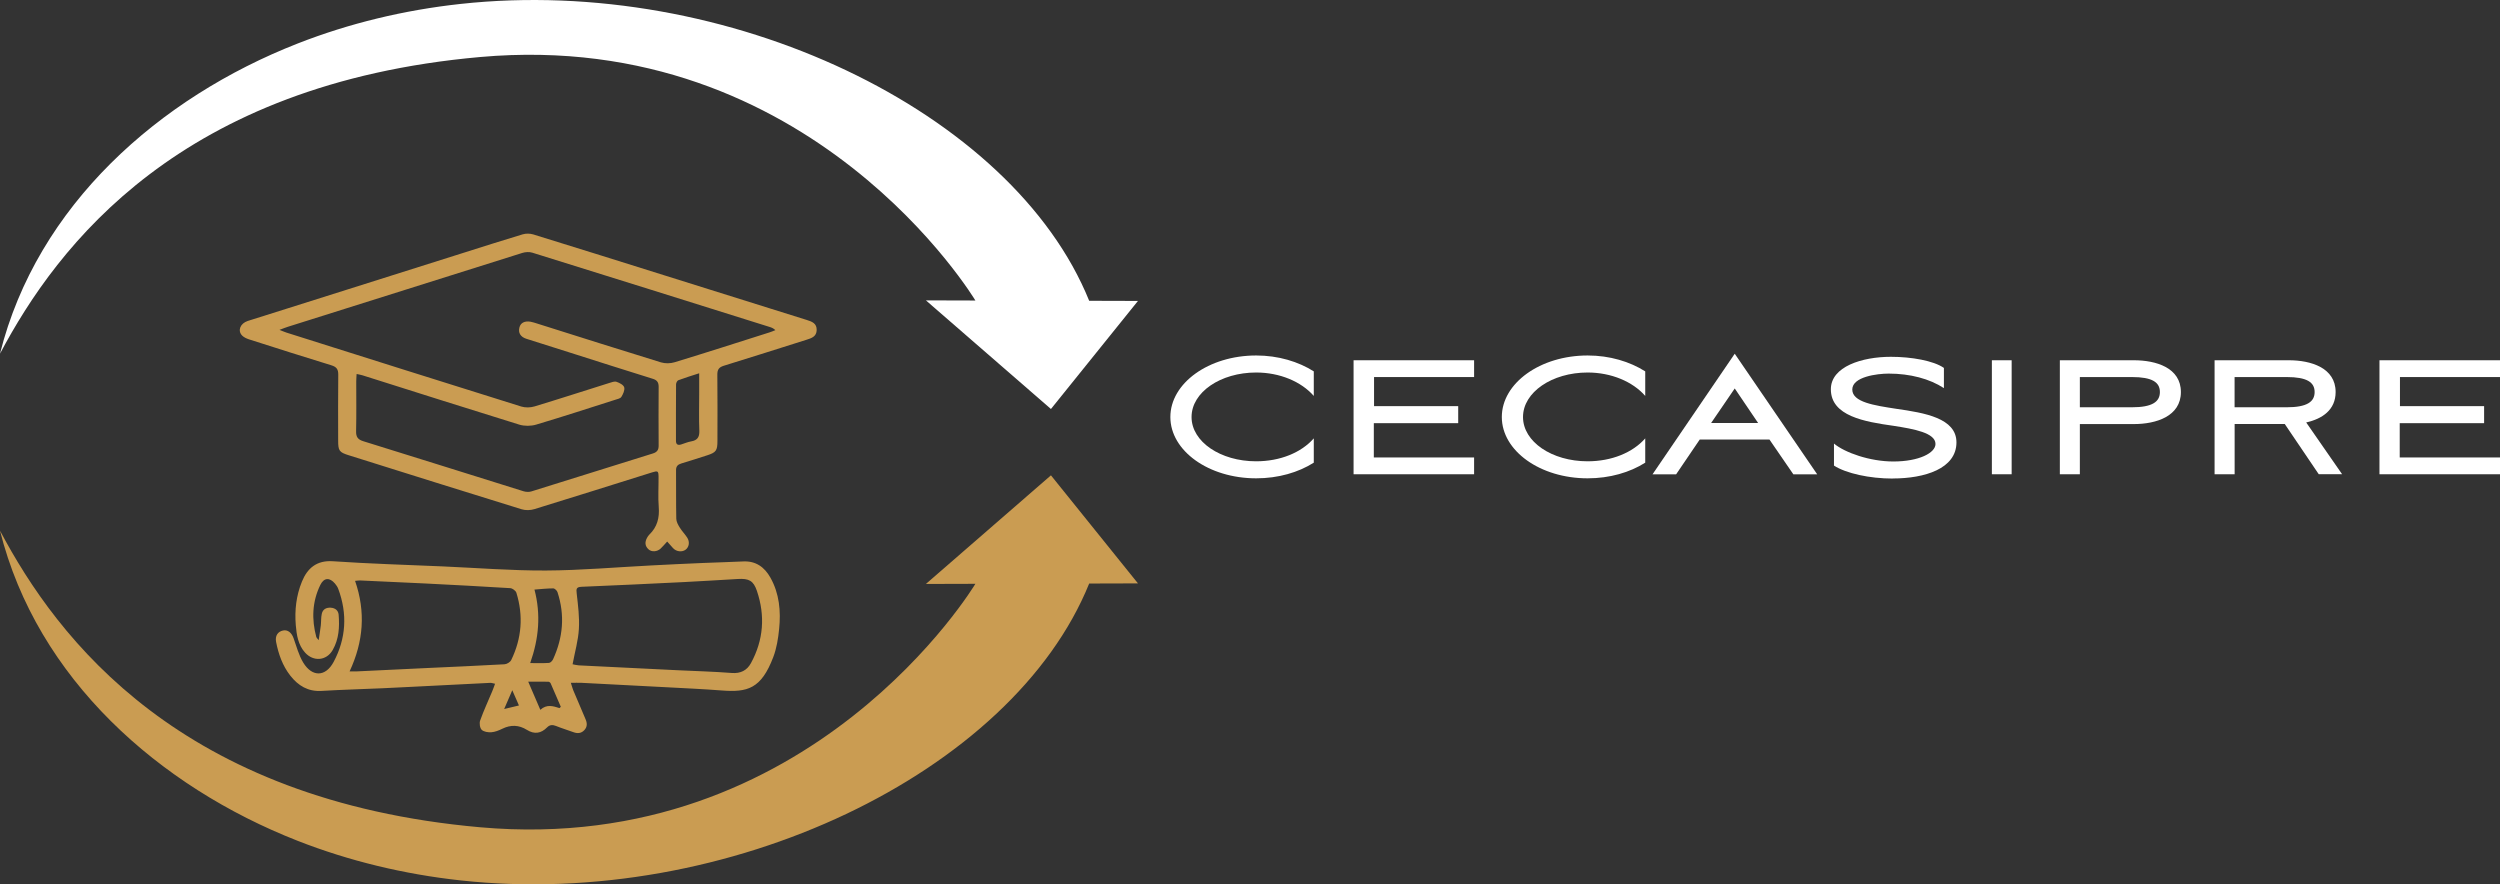 <?xml version="1.0" encoding="UTF-8"?><svg id="Capa_2" xmlns="http://www.w3.org/2000/svg" viewBox="0 0 528.51 186.95"><rect x="0" y="0" width="528.51" height="186.95" fill="#333333" stroke="none"/><defs><style>.cls-1{fill:#fff;}.cls-2{fill:#ca9c52;}</style></defs><g id="Capa_1-2"><g><path class="cls-2" d="M222.17,100.49l-26.43,22.96,10.46-.03s-34.53,57.7-104.67,51.47C38.22,169.27,12.22,135.28,0,112.18c7.83,31.36,33.68,54.12,62.92,65.57,10.9,4.27,22.52,7.07,34.45,8.37,56.4,6.15,116.66-22.66,132.89-62.76l10.31-.03-18.4-22.85Z"/><path class="cls-1" d="M222.17,86.46l-26.43-22.96,10.46,.03S171.68,5.82,101.54,12.05C38.22,17.68,12.22,51.67,0,74.77,7.83,43.41,33.68,20.65,62.92,9.2c10.9-4.27,22.52-7.07,34.45-8.37,56.4-6.15,116.66,22.66,132.89,62.76l10.31,.03-18.4,22.85Z"/><path class="cls-2" d="M141.04,114.49c-.55,.6-.94,1.06-1.38,1.48-.72,.68-1.89,.77-2.55,.17-.78-.7-.82-1.54-.33-2.43,.14-.25,.29-.5,.49-.69,1.68-1.61,2.17-3.56,1.99-5.85-.17-2.1-.02-4.22-.04-6.34-.01-1.27-.14-1.35-1.35-.97-8.3,2.6-16.58,5.22-24.89,7.77-.84,.26-1.88,.29-2.71,.03-12.19-3.76-24.35-7.59-36.52-11.41-2.05-.64-2.26-.95-2.26-3.14,0-4.63-.04-9.27,.02-13.9,.01-1.13-.35-1.64-1.44-1.98-5.83-1.78-11.63-3.64-17.43-5.49-.52-.17-1.09-.43-1.46-.81-1-1.04-.39-2.56,1.2-3.08,2.75-.88,5.5-1.74,8.25-2.6,12.4-3.92,24.79-7.83,37.19-11.75,4.22-1.33,8.44-2.69,12.68-3.96,.69-.21,1.55-.19,2.24,.02,9.35,2.88,18.7,5.82,28.04,8.75,9.92,3.11,19.84,6.23,29.77,9.33,1.11,.35,2.13,.71,2.1,2.13-.03,1.41-1.12,1.73-2.19,2.07-5.81,1.83-11.62,3.69-17.44,5.48-1.04,.32-1.39,.83-1.37,1.91,.05,4.67,.03,9.35,.02,14.02,0,1.99-.29,2.4-2.15,3-1.82,.59-3.63,1.17-5.46,1.72-.77,.23-1.15,.6-1.14,1.45,.03,3.41-.02,6.83,.05,10.24,.01,.63,.38,1.3,.73,1.86,.46,.76,1.11,1.4,1.59,2.15,.57,.89,.39,1.98-.34,2.53-.76,.57-1.95,.44-2.65-.31-.38-.41-.75-.84-1.21-1.36M59.11,69.75c.72,.28,1.07,.44,1.44,.56,16.54,5.23,33.08,10.46,49.64,15.63,.86,.27,1.95,.24,2.81-.02,5.29-1.6,10.54-3.31,15.81-4.96,.5-.16,1.1-.39,1.53-.24,.62,.21,1.47,.65,1.62,1.16,.16,.59-.24,1.43-.6,2.02-.21,.34-.83,.47-1.29,.61-5.57,1.78-11.14,3.59-16.74,5.26-1.09,.32-2.45,.33-3.54,0-11.06-3.42-22.09-6.93-33.13-10.42-.37-.12-.76-.17-1.27-.29-.03,.63-.08,1.11-.08,1.58,0,3.5,.05,6.99-.03,10.49-.03,1.22,.34,1.78,1.54,2.15,11.29,3.49,22.57,7.06,33.85,10.57,.51,.16,1.15,.19,1.65,.04,8.58-2.66,17.14-5.36,25.71-8.03,.9-.28,1.22-.77,1.21-1.68-.03-4.14-.03-8.29,0-12.44,0-.92-.35-1.39-1.23-1.66-5.86-1.82-11.7-3.69-17.55-5.55-3.06-.97-6.12-1.93-9.18-2.91-1.26-.4-1.77-1.28-1.47-2.41,.25-.96,1.09-1.41,2.34-1.2,.48,.08,.94,.25,1.41,.39,8.72,2.75,17.43,5.52,26.16,8.2,.9,.28,2.03,.25,2.93-.03,6.72-2.05,13.41-4.2,20.11-6.33,.39-.12,.77-.3,1.16-.45-.44-.42-.85-.56-1.27-.69-16.71-5.24-33.41-10.49-50.13-15.69-.64-.2-1.46-.14-2.11,.06-16.51,5.18-33.02,10.39-49.52,15.6-.48,.15-.95,.34-1.78,.65m88.7,9.19c-1.67,.54-3.06,.96-4.41,1.47-.24,.09-.48,.57-.48,.87-.03,3.98-.02,7.96-.02,11.94,0,.79,.42,.99,1.12,.76,.7-.22,1.38-.52,2.09-.64,1.31-.23,1.78-.89,1.73-2.25-.11-2.64-.03-5.28-.03-7.92v-4.22"/><path class="cls-2" d="M67.37,135.33c.18-1.24,.34-2.18,.45-3.12,.09-.8,.03-1.63,.2-2.42,.2-.97,.92-1.38,1.91-1.32,.96,.06,1.59,.61,1.66,1.49,.21,2.58,.07,5.15-1.26,7.46-1.31,2.29-4.08,2.51-5.85,.53-1.47-1.64-1.78-3.74-1.95-5.79-.26-3.15,.09-6.25,1.3-9.21,1.15-2.81,3.09-4.53,6.54-4.3,7.73,.53,15.49,.75,23.24,1.09,7.26,.32,14.52,.9,21.78,.87,7.46-.04,14.92-.7,22.38-1.08,3.65-.19,7.3-.37,10.95-.52,2.8-.12,5.6-.18,8.4-.32,2.68-.13,4.5,1.21,5.74,3.41,1.91,3.39,2.23,7.11,1.85,10.88-.2,2.01-.53,4.07-1.24,5.94-2.56,6.74-5.49,7.46-10.88,7.05-3.8-.29-7.62-.47-11.43-.67-6.08-.33-12.16-.64-18.24-.95-.68-.03-1.35,0-2.24,0,.21,.65,.32,1.11,.49,1.53,.86,2.06,1.73,4.12,2.62,6.17,.35,.81,.39,1.59-.24,2.28-.66,.72-1.45,.78-2.34,.45-1.22-.45-2.47-.82-3.67-1.31-.73-.29-1.33-.26-1.88,.3-1.29,1.3-2.7,1.51-4.28,.52-1.68-1.05-3.4-1.11-5.19-.23-.72,.35-1.52,.68-2.31,.74-.69,.05-1.61-.09-2.05-.52-.39-.39-.53-1.4-.32-1.97,.75-2.1,1.7-4.13,2.56-6.19,.2-.47,.36-.96,.59-1.57-.45-.09-.75-.21-1.05-.19-5.68,.28-11.35,.57-17.03,.86-1.91,.1-3.81,.2-5.72,.28-4.3,.19-8.6,.31-12.9,.56-2.85,.17-4.92-1.1-6.59-3.23-1.64-2.1-2.5-4.55-3-7.12-.25-1.29,.35-2.18,1.46-2.42,.99-.21,1.81,.44,2.23,1.62,.63,1.75,1.1,3.61,2.05,5.17,1.88,3.09,4.72,3.05,6.43-.16,2.63-4.94,2.94-10.15,.97-15.43-.15-.41-.42-.8-.7-1.13-1.12-1.32-2.32-1.26-3.08,.28-1.74,3.54-1.87,7.26-.86,11.04,.04,.14,.18,.25,.52,.68m53.66,5.07c.36,.07,.83,.2,1.31,.23,6.97,.35,13.94,.69,20.91,1.03,3.81,.19,7.62,.28,11.42,.58,1.88,.15,3.23-.55,4.06-2.07,2.67-4.89,3.05-10.04,1.26-15.3-.74-2.17-1.71-2.63-4.01-2.5-3.85,.22-7.69,.47-11.54,.66-7.17,.35-14.34,.7-21.52,.99-1.14,.05-1.13,.47-1.02,1.43,.28,2.48,.61,5,.46,7.48-.14,2.44-.84,4.84-1.33,7.46m-45.98-17.61c2.26,6.53,1.79,12.8-1.16,19.12,.69,0,1.16,.02,1.63,0,4.95-.24,9.9-.48,14.84-.71,5.44-.26,10.87-.48,16.3-.79,.49-.03,1.19-.46,1.4-.9,2.22-4.58,2.59-9.35,1.09-14.21-.13-.43-.83-.95-1.29-.98-6-.38-12-.68-18-.99-4.58-.23-9.16-.43-13.75-.64-.3-.01-.61,.05-1.07,.09m37.03,17.38c1.51,0,2.75,.05,3.98-.04,.31-.02,.7-.44,.85-.76,2.12-4.61,2.53-9.34,.94-14.19-.11-.34-.59-.8-.9-.8-1.27,0-2.54,.14-3.97,.25,1.38,5.27,.94,10.29-.9,15.54m6.2,9.51c.09-.09,.18-.18,.27-.27-.71-1.66-1.42-3.32-2.15-4.97-.07-.15-.31-.33-.47-.33-1.34-.03-2.68-.01-4.27-.01,.9,2.09,1.69,3.92,2.56,5.95,1.38-1.25,2.72-.78,4.07-.36m-11.72,.19c1.26-.3,2.13-.51,3.13-.75-.44-1-.84-1.93-1.41-3.22-.64,1.48-1.12,2.59-1.72,3.98"/><g><path class="cls-1" d="M265.56,97.52c5.04,0,9.53-1.82,12.18-4.85v5.14c-3.26,2.06-7.49,3.31-12.18,3.31-10.04,0-18.14-5.81-18.14-12.96s8.1-13.01,18.14-13.01c4.69,0,8.92,1.3,12.18,3.36v5.19c-2.65-3.03-7.19-4.95-12.18-4.95-7.54,0-13.66,4.18-13.66,9.41s6.12,9.36,13.66,9.36"/><polygon class="cls-1" points="286.15 76.16 311.63 76.16 311.63 79.71 290.48 79.71 290.48 85.86 308.27 85.86 308.27 89.46 290.43 89.46 290.43 96.71 311.63 96.71 311.63 100.26 286.15 100.26 286.15 76.16"/><path class="cls-1" d="M335.63,97.52c5.04,0,9.53-1.82,12.18-4.85v5.14c-3.26,2.06-7.49,3.31-12.18,3.31-10.04,0-18.14-5.81-18.14-12.96s8.1-13.01,18.14-13.01c4.69,0,8.92,1.3,12.18,3.36v5.19c-2.65-3.03-7.19-4.95-12.18-4.95-7.54,0-13.66,4.18-13.66,9.41s6.11,9.36,13.66,9.36"/><path class="cls-1" d="M374.06,92.92h-14.73l-4.99,7.35h-4.99l17.38-25.49,17.43,25.49h-5.04l-5.05-7.35Zm-12.33-3.5h9.94l-4.94-7.3-4.99,7.3Z"/><path class="cls-1" d="M400.15,101.17c-4.94,0-9.89-1.1-12.44-2.74v-4.66c2.29,1.92,7.59,3.79,12.54,3.79,5.45,0,8.92-1.82,8.92-3.7,0-2.35-4.54-3.17-8.87-3.84-6.12-.86-13.25-2.06-13.25-7.73,0-4.8,6.62-6.86,12.69-6.86,4.33,0,9.02,.82,11.21,2.35v4.27c-3.01-1.97-7.14-3.07-11.67-3.07-2.45,0-7.7,.67-7.7,3.36s4.64,3.36,9.28,4.08c6.01,.86,12.74,1.97,12.74,7.1,0,5.57-6.73,7.63-13.45,7.63"/><rect class="cls-1" x="421.09" y="76.16" width="4.18" height="24.1"/><path class="cls-1" d="M439.69,100.26h-4.23v-24.1h15.65c4.69,0,9.94,1.58,9.94,6.72s-5.25,6.77-9.94,6.77h-11.42v10.61Zm0-14.16h11.01c4.28,0,5.91-1.15,5.91-3.22s-1.63-3.17-5.91-3.17h-11.01v6.38Z"/><path class="cls-1" d="M472.4,100.26h-4.23v-24.1h15.7c4.64,0,9.89,1.58,9.89,6.72,0,3.79-2.85,5.67-6.22,6.43l7.59,10.94h-4.94l-7.18-10.61h-10.6v10.61Zm0-14.16h11.01c4.28,0,5.91-1.15,5.91-3.22s-1.63-3.17-5.91-3.17h-11.01v6.38Z"/><polygon class="cls-1" points="503.03 76.16 528.51 76.16 528.51 79.71 507.36 79.71 507.36 85.86 525.15 85.86 525.15 89.46 507.31 89.46 507.31 96.71 528.51 96.71 528.51 100.26 503.03 100.26 503.03 76.16"/></g></g></g></svg>